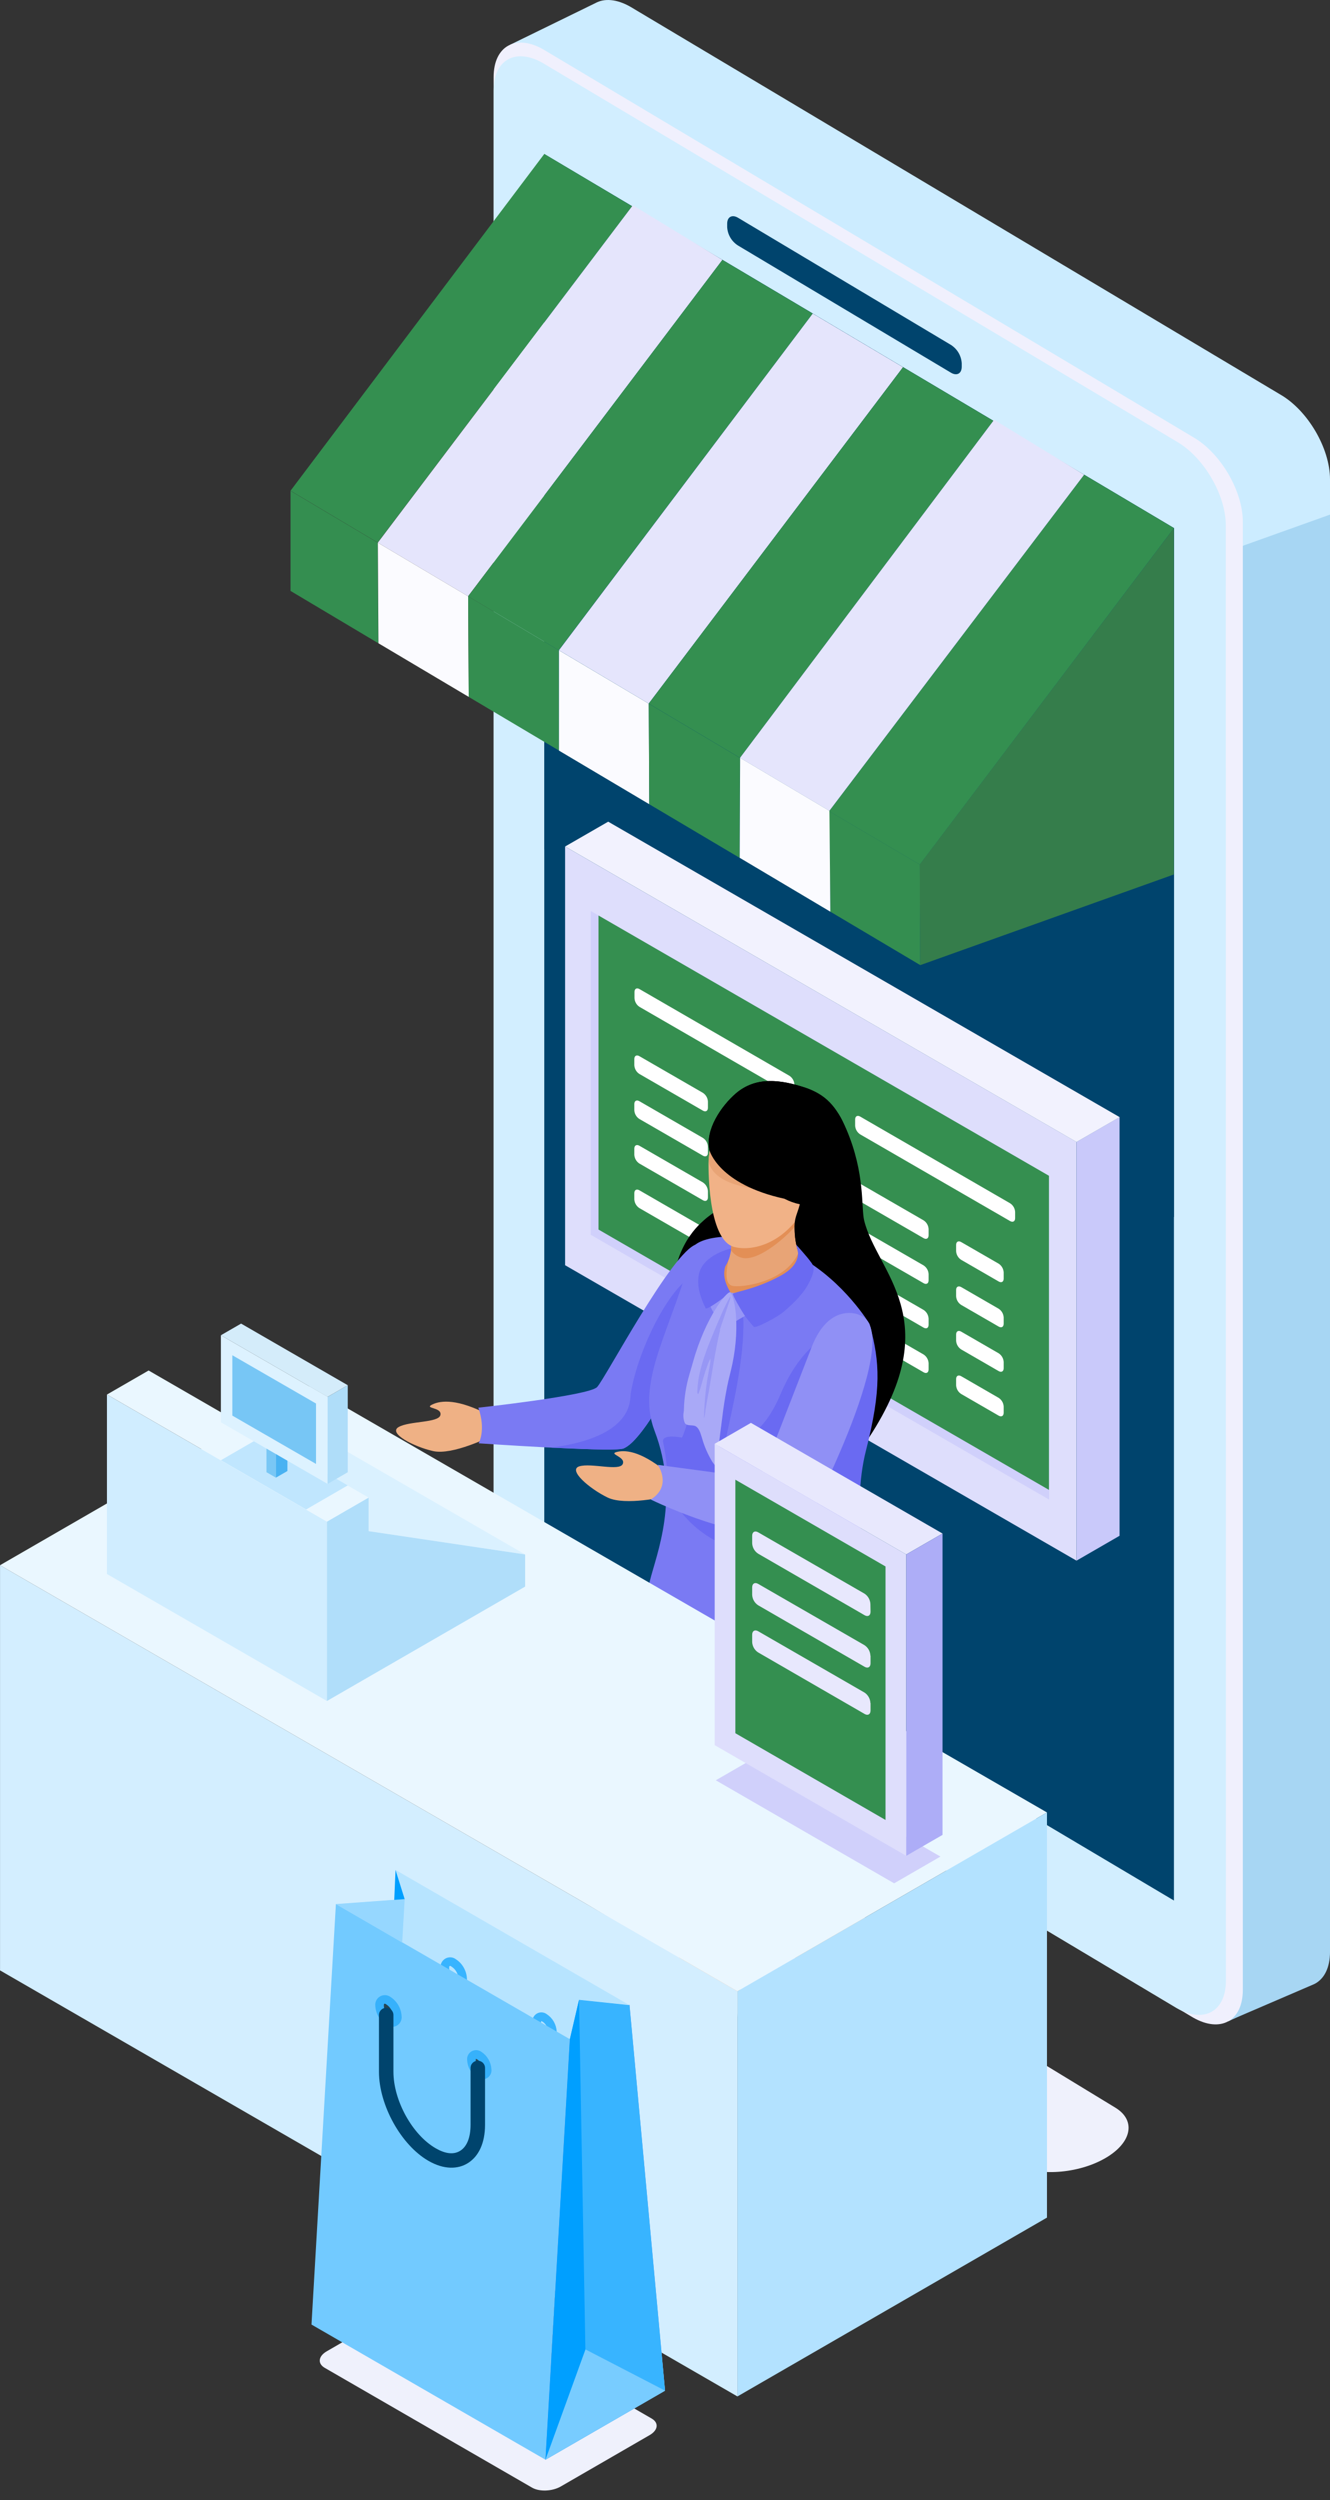 <svg width="107" height="201" viewBox="0 0 107 201" fill="none" xmlns="http://www.w3.org/2000/svg">
<rect x="0" y="0" width="107" height="201" fill="#333333" stroke="none"/>
<path d="M48.913 144.609L89.731 169.447C91.47 170.507 91.032 172.367 88.752 173.601C86.471 174.836 83.203 174.973 81.458 173.913L40.641 149.075H40.621C38.904 148.011 39.347 146.16 41.62 144.934C43.892 143.708 47.171 143.557 48.913 144.609Z" fill="#EFF1FC"/>
<path d="M47.889 0.256C48.613 -0.151 49.62 -0.087 50.731 0.553L102.994 31.714C105.205 32.982 107 36.037 107 38.531V156.553C107 157.793 106.557 158.663 105.836 159.078C105.774 159.112 105.707 159.145 105.642 159.173L98.825 162.503L98.506 159.249L47.867 129.011C45.654 127.743 43.861 124.685 43.861 122.191V5.88L41.056 3.591L47.887 0.256H47.889Z" fill="#CCECFF"/>
<path d="M107 156.929C107 158.172 106.557 159.042 105.839 159.454C105.776 159.49 105.712 159.522 105.645 159.549L99.229 162.307L98.823 162.453L98.542 44.397L107 41.373V156.929Z" fill="#A7D6F3"/>
<path d="M99.987 41.959C99.987 39.462 98.194 36.407 95.981 35.139L43.718 3.978C41.507 2.707 39.712 3.697 39.712 6.2V124.219C39.712 126.713 41.507 129.768 43.718 131.036L95.981 162.2C98.194 163.468 99.987 162.481 99.987 159.978V41.959Z" fill="#F0F0FD"/>
<path d="M98.618 42.248C98.618 39.776 96.839 36.747 94.648 35.49L43.684 5.075C41.493 3.815 39.712 4.794 39.712 7.274V124.256C39.712 126.727 41.493 129.757 43.684 131.014L94.657 161.44C96.848 162.699 98.626 161.72 98.626 159.241L98.618 42.248Z" fill="#D2EEFF"/>
<path d="M94.444 42.456L43.788 12.388V122.727L94.444 152.794V42.456Z" fill="#00446D"/>
<path d="M94.444 42.456L43.788 12.388V68.276L94.444 97.849V42.456Z" fill="#00446D"/>
<path d="M77.373 29.206C77.356 28.91 77.268 28.622 77.118 28.366C76.968 28.11 76.759 27.893 76.509 27.733L59.369 17.503C58.889 17.222 58.502 17.444 58.502 17.982V18.263C58.52 18.559 58.607 18.848 58.758 19.104C58.909 19.36 59.118 19.576 59.369 19.736L76.509 29.966C76.986 30.247 77.373 30.025 77.373 29.487V29.206Z" fill="#00446D"/>
<path d="M86.605 91.807L45.463 68.054V101.718L86.605 125.47V91.807Z" fill="#DEDEFC"/>
<path d="M84.389 94.528L47.528 73.238V99.272L84.403 120.561L84.389 94.528Z" fill="#D0D0FB"/>
<path d="M84.389 94.528L48.15 73.603V98.851L84.389 119.781V94.528Z" fill="#358F50"/>
<path d="M63.91 87.183C63.903 87.044 63.863 86.909 63.793 86.788C63.724 86.667 63.626 86.564 63.509 86.488L51.447 79.517C51.225 79.388 51.045 79.491 51.045 79.749V80.249C51.053 80.389 51.093 80.525 51.163 80.646C51.232 80.767 51.33 80.871 51.447 80.947L63.509 87.916C63.731 88.045 63.91 87.941 63.91 87.686V87.183Z" fill="white"/>
<path d="M81.668 97.434C81.66 97.295 81.62 97.159 81.55 97.038C81.479 96.917 81.382 96.814 81.264 96.739L69.201 89.767C68.977 89.638 68.797 89.742 68.797 90V90.499C68.805 90.64 68.845 90.776 68.915 90.897C68.986 91.019 69.084 91.122 69.201 91.198L81.264 98.169C81.489 98.296 81.668 98.192 81.668 97.936V97.434Z" fill="white"/>
<path d="M56.953 95.762C56.946 95.623 56.906 95.487 56.836 95.365C56.767 95.244 56.669 95.141 56.552 95.064L51.435 92.11C51.214 91.984 51.031 92.087 51.031 92.343V92.845C51.04 92.984 51.081 93.12 51.151 93.241C51.221 93.362 51.318 93.464 51.435 93.541L56.552 96.495C56.774 96.624 56.953 96.52 56.953 96.262V95.762Z" fill="white"/>
<path d="M74.708 106.013C74.701 105.873 74.66 105.737 74.591 105.615C74.521 105.494 74.424 105.391 74.307 105.314L69.19 102.36C68.968 102.234 68.789 102.338 68.789 102.593V103.089C68.796 103.229 68.836 103.364 68.906 103.485C68.976 103.606 69.073 103.709 69.19 103.785L74.307 106.736C74.528 106.865 74.708 106.762 74.708 106.506V106.013Z" fill="white"/>
<path d="M62.993 99.246C62.985 99.107 62.945 98.971 62.874 98.85C62.804 98.73 62.706 98.627 62.589 98.551L59.568 96.806C59.346 96.677 59.167 96.781 59.167 97.039V97.541C59.175 97.68 59.215 97.816 59.285 97.936C59.354 98.057 59.451 98.16 59.568 98.237L62.589 99.981C62.811 100.108 62.993 100.004 62.993 99.749V99.246Z" fill="white"/>
<path d="M80.748 109.497C80.74 109.358 80.7 109.222 80.63 109.101C80.56 108.98 80.463 108.878 80.347 108.801L77.326 107.056C77.101 106.927 76.921 107.031 76.921 107.289V107.791C76.929 107.931 76.97 108.067 77.04 108.187C77.11 108.308 77.208 108.411 77.326 108.487L80.347 110.232C80.568 110.358 80.748 110.254 80.748 109.999V109.497Z" fill="white"/>
<path d="M80.748 113.079C80.74 112.94 80.7 112.804 80.631 112.683C80.561 112.563 80.464 112.46 80.347 112.384L77.326 110.639C77.101 110.51 76.921 110.613 76.921 110.872V111.371C76.929 111.511 76.969 111.647 77.039 111.769C77.11 111.89 77.208 111.993 77.326 112.069L80.347 113.814C80.568 113.941 80.748 113.837 80.748 113.581V113.079Z" fill="white"/>
<path d="M56.953 88.558C56.946 88.419 56.905 88.283 56.836 88.163C56.766 88.042 56.669 87.939 56.552 87.862L51.435 84.909C51.214 84.779 51.031 84.883 51.031 85.141V85.641C51.039 85.781 51.08 85.917 51.15 86.038C51.22 86.159 51.318 86.263 51.435 86.339L56.552 89.293C56.774 89.419 56.953 89.316 56.953 89.06V88.558Z" fill="white"/>
<path d="M74.708 98.809C74.7 98.67 74.66 98.534 74.59 98.413C74.52 98.293 74.423 98.19 74.307 98.113L69.19 95.159C68.968 95.03 68.789 95.134 68.789 95.392V95.891C68.796 96.031 68.836 96.167 68.906 96.288C68.976 96.41 69.073 96.513 69.19 96.59L74.307 99.544C74.528 99.673 74.708 99.566 74.708 99.311V98.809Z" fill="white"/>
<path d="M62.993 92.045C62.985 91.905 62.945 91.769 62.874 91.648C62.804 91.526 62.706 91.423 62.589 91.347L59.568 89.605C59.346 89.475 59.167 89.579 59.167 89.835V90.337C59.174 90.476 59.214 90.612 59.284 90.733C59.354 90.854 59.451 90.956 59.568 91.032L62.589 92.777C62.811 92.906 62.993 92.803 62.993 92.544V92.045Z" fill="white"/>
<path d="M80.748 102.296C80.74 102.156 80.7 102.02 80.631 101.899C80.561 101.777 80.464 101.674 80.347 101.597L77.326 99.855C77.101 99.726 76.921 99.83 76.921 100.085V100.587C76.928 100.727 76.969 100.863 77.039 100.984C77.109 101.105 77.208 101.208 77.326 101.283L80.347 103.028C80.568 103.157 80.748 103.053 80.748 102.798V102.296Z" fill="white"/>
<path d="M56.953 99.342C56.946 99.203 56.905 99.067 56.836 98.946C56.766 98.826 56.669 98.723 56.552 98.646L51.435 95.692C51.214 95.563 51.031 95.667 51.031 95.925V96.427C51.04 96.567 51.081 96.702 51.151 96.823C51.221 96.944 51.318 97.046 51.435 97.123L56.552 100.077C56.774 100.206 56.953 100.099 56.953 99.844V99.342Z" fill="white"/>
<path d="M74.708 109.592C74.7 109.453 74.66 109.318 74.59 109.197C74.52 109.076 74.423 108.973 74.307 108.897L69.19 105.943C68.968 105.816 68.789 105.92 68.789 106.175V106.678C68.797 106.817 68.837 106.952 68.907 107.073C68.976 107.194 69.073 107.297 69.19 107.373L74.307 110.327C74.528 110.456 74.708 110.353 74.708 110.094V109.592Z" fill="white"/>
<path d="M62.993 102.829C62.986 102.689 62.945 102.553 62.875 102.432C62.805 102.311 62.707 102.209 62.589 102.133L59.568 100.388C59.346 100.259 59.167 100.363 59.167 100.618V101.126C59.174 101.265 59.214 101.401 59.283 101.522C59.353 101.643 59.451 101.746 59.568 101.822L62.589 103.566C62.811 103.695 62.993 103.592 62.993 103.334V102.834V102.829Z" fill="white"/>
<path d="M56.953 92.18C56.946 92.04 56.906 91.905 56.836 91.784C56.766 91.663 56.669 91.56 56.552 91.484L51.435 88.53C51.214 88.401 51.031 88.505 51.031 88.76V89.262C51.039 89.402 51.079 89.538 51.15 89.659C51.22 89.78 51.318 89.882 51.435 89.958L56.552 92.912C56.774 93.041 56.953 92.937 56.953 92.682V92.18Z" fill="white"/>
<path d="M74.708 102.43C74.701 102.291 74.66 102.155 74.591 102.035C74.521 101.914 74.424 101.811 74.307 101.735L69.19 98.781C68.968 98.652 68.789 98.755 68.789 99.014V99.513C68.796 99.653 68.836 99.789 68.906 99.91C68.976 100.031 69.073 100.135 69.19 100.211L74.307 103.165C74.528 103.292 74.708 103.188 74.708 102.933V102.43Z" fill="white"/>
<path d="M62.993 95.664C62.985 95.525 62.944 95.389 62.874 95.268C62.804 95.147 62.706 95.045 62.589 94.968L59.568 93.223C59.346 93.097 59.167 93.201 59.167 93.456V93.958C59.175 94.098 59.215 94.233 59.285 94.354C59.354 94.475 59.451 94.578 59.568 94.654L62.589 96.399C62.811 96.528 62.993 96.421 62.993 96.166V95.664Z" fill="white"/>
<path d="M80.748 105.918C80.74 105.778 80.7 105.642 80.631 105.52C80.561 105.399 80.464 105.296 80.347 105.219L77.326 103.474C77.101 103.348 76.921 103.452 76.921 103.707V104.212C76.929 104.352 76.969 104.488 77.039 104.609C77.11 104.73 77.208 104.832 77.326 104.908L80.347 106.653C80.568 106.782 80.748 106.678 80.748 106.42V105.918Z" fill="white"/>
<path d="M86.606 91.807L90.07 89.806V123.47L86.606 125.47V91.807Z" fill="#C9C9FA"/>
<path d="M45.466 68.054L48.93 66.059L90.073 89.812L86.606 91.812L45.466 68.054Z" fill="#F2F2FE"/>
<path d="M39.409 115.512C39.409 115.512 36.404 117.01 34.85 116.662C33.296 116.314 31.203 115.228 32.067 114.729C32.931 114.23 35.302 114.404 35.434 113.758C35.566 113.113 34.07 113.259 34.775 112.917C35.479 112.574 36.834 112.443 39.372 113.775C39.581 114.014 39.699 114.319 39.706 114.637C39.712 114.954 39.607 115.264 39.409 115.512Z" fill="#EFB185"/>
<path d="M59.214 87.896C60.85 86.51 62.833 86.81 64.755 87.433C66.416 87.972 67.302 88.942 68.09 90.785C69.619 94.359 69.269 97.083 69.524 98.124C70.545 102.299 76.172 106.016 69.931 115.545C69.476 116.238 54.291 110.027 54.05 105.598C53.769 100.579 56.047 98.624 56.648 98.085C58.213 96.682 61.487 95.58 59.571 93.596C59.472 93.495 57.888 90.412 58.362 91.683C58.423 91.852 58.841 93.344 58.681 93.291C58.117 93.093 57.58 92.824 57.082 92.491C56.692 90.836 58.059 88.881 59.214 87.896Z" fill="black"/>
<path d="M56.025 100.037C56.424 100.198 56.768 100.471 57.017 100.822C57.266 101.173 57.408 101.588 57.428 102.018C57.428 102.018 57.063 105.665 54.17 110.972C54.17 110.972 51.455 116.213 50.05 116.474C48.644 116.735 38.508 116.036 38.508 116.036C38.508 116.036 39.12 114.992 38.483 113.172C38.483 113.172 47.379 112.201 48.035 111.517C48.692 110.832 54.092 100.576 56.033 100.037H56.025Z" fill="#7A7AF3"/>
<path d="M51.045 115.767C50.794 116.047 50.496 116.282 50.164 116.46C49.455 116.648 46.475 116.46 44.343 116.381C51.076 115.509 50.667 112.496 50.742 112.027C51.36 108.294 54.109 102.961 56.05 102.442C54.954 104.613 54.022 106.864 53.262 109.174C52.58 111.419 52.771 113.43 52.367 114.039C51.976 114.654 51.533 115.235 51.043 115.775L51.045 115.767Z" fill="#6A6AF2"/>
<path d="M54.622 120.202C54.622 120.202 51.43 135.85 53.183 144.527C53.183 144.527 53.988 151.369 54.367 153.249C54.745 155.128 54.692 165.365 54.692 165.365C54.692 165.365 57.402 166.711 58.852 165.365C58.852 165.365 60.881 154.705 58.852 148C58.852 148 61.254 135.174 61.307 131C61.347 128.399 61.541 125.804 61.888 123.226L54.622 120.202Z" fill="#EFB185"/>
<path d="M54.695 163.522C54.695 163.522 54.474 165.485 53.186 166.624C52.19 167.499 49.794 169.676 50.061 170.731C50.327 171.786 53.082 171.915 54.83 170.19C56.578 168.465 57.052 168.201 57.789 168.052C58.527 167.903 59.706 166.369 58.959 164.742C58.589 164.949 58.172 165.057 57.747 165.056C57.167 165.008 56.249 165.076 56.033 164.066C55.921 163.552 55.192 163.488 54.692 163.522H54.695Z" fill="#EFB185"/>
<path d="M67.636 125.344C67.636 125.344 70.722 129.76 69.232 138.776L68.567 149.546C68.567 149.546 70.612 152.993 69.128 163.46L67.726 169.752C67.726 169.752 65.981 171.031 64.054 168.425C64.054 168.425 64.197 152.94 63.467 150.556C62.937 148.813 60.513 141.539 59.557 134.506C59.209 131.942 55.242 127.703 55.45 125.482L67.636 125.344Z" fill="#EFB185"/>
<path d="M55.82 126.183C55.383 126.103 54.933 126.151 54.523 126.32C54.112 126.489 53.759 126.773 53.506 127.137C52.787 132.414 52.187 139.595 53.183 144.53C53.183 144.53 53.41 146.446 53.679 148.527C55.409 149.792 57.387 150.673 59.484 151.114C59.359 150.061 59.145 149.02 58.844 148.003C58.844 148.003 59.686 143.554 60.367 139.043C60.05 137.561 59.775 136.033 59.571 134.512C59.254 132.192 55.971 128.492 55.517 126.163L55.82 126.189H55.862L56.103 126.231L56.227 126.262L56.788 126.436C56.605 126.363 56.418 126.305 56.227 126.262L56.173 126.245H56.103L55.971 126.214H55.862H55.82V126.183Z" fill="#EA985E"/>
<path d="M61.436 127.687C61.363 128.699 61.313 129.824 61.296 130.997C61.273 132.711 60.855 135.889 60.367 139.037C61.21 142.926 62.248 146.77 63.476 150.555C63.558 150.853 63.614 151.157 63.644 151.464C65.442 151.368 67.213 150.985 68.89 150.328C68.808 150.058 68.701 149.796 68.57 149.546L69.232 138.776C69.594 136.677 69.71 134.542 69.577 132.416C68.884 129.218 67.636 127.616 67.636 127.616L61.436 127.687Z" fill="#EA985E"/>
<path d="M64.079 167.281C64.079 167.281 64.169 169.245 63.349 170.28C62.53 171.315 59.633 174.993 59.919 176.042C60.205 177.091 62.968 177.144 64.688 175.377C66.407 173.61 66.121 172.984 66.806 172.252C67.322 171.691 68.514 171.046 67.962 168.815C67.962 168.815 66.924 169.377 66.326 168.984C66.127 168.852 66.166 167.794 65.944 167.66C65.38 167.342 64.731 167.209 64.087 167.281H64.079Z" fill="#EFB185"/>
<path d="M54.695 163.522C54.695 163.522 54.474 165.485 53.186 166.624C52.689 167.062 49.654 170.027 49.185 170.493C48.414 171.259 53.248 172.504 55.453 169.999C56.482 168.829 56.561 168.63 57.012 168.316C57.548 167.957 57.784 169.438 58.359 169.323C58.774 169.236 58.763 167.432 59.035 166.703C59.155 166.387 59.21 166.051 59.197 165.714C59.185 165.376 59.105 165.045 58.962 164.739C58.592 164.946 58.174 165.054 57.75 165.053C57.169 165.006 56.252 165.073 56.036 164.063C55.924 163.55 55.194 163.485 54.695 163.519V163.522Z" fill="url(#paint0_linear_41_1080)"/>
<path d="M64.079 167.281C64.079 167.281 64.169 169.245 63.349 170.28C62.53 171.315 59.633 174.993 59.919 176.042C60.205 177.091 62.968 177.144 64.688 175.377C66.407 173.61 66.121 172.984 66.806 172.252C66.982 172.061 66.907 173.094 67.785 172.597C68.102 172.423 68.105 170.97 68.105 170.291C68.132 169.795 68.084 169.297 67.962 168.815C67.962 168.815 66.924 169.377 66.326 168.984C66.127 168.852 66.166 167.794 65.944 167.66C65.38 167.342 64.731 167.209 64.087 167.281H64.079Z" fill="url(#paint1_linear_41_1080)"/>
<path d="M69.689 147.736C59.834 152.023 52.515 145.688 52.482 145.029C52.078 137.323 52.173 131.999 52.482 128.324C53.113 120.831 58.454 125.067 58.454 125.067C58.454 125.067 58.412 125.201 58.342 125.448L67.647 125.344C67.647 125.344 71.176 129.867 69.689 138.883C69.493 141.831 69.493 144.788 69.689 147.736Z" fill="#9100E6"/>
<path d="M69.689 147.736C68.151 148.415 66.523 148.87 64.856 149.088C64.401 138.089 64.014 125.386 64.014 125.386L67.661 125.344C67.661 125.344 71.19 129.866 69.704 138.883C69.502 141.83 69.498 144.788 69.689 147.736Z" fill="#7D00C6"/>
<path d="M69.948 106.428C69.948 106.428 67.939 103.062 64.401 101.076C59.604 98.4 55.955 99.614 55.781 100.29C54.097 106.824 51.107 110.967 52.656 115.021C54.729 120.446 52.818 124.912 52.271 127.14C51.634 129.726 58.395 132.355 63.905 132.852C65.176 132.967 65.392 132.776 66.561 132.664C67.325 132.588 68.78 128.021 68.113 125.345C67.445 122.668 65.439 118.236 66.693 113.31C67.947 108.384 70.783 108.936 69.948 106.428Z" fill="#7A7AF3"/>
<path d="M70.015 106.655C70.764 109.503 70.929 111.66 69.675 116.586C68.421 121.512 69.827 126.789 70.099 129.53C70.354 132.116 66.452 132.93 64.362 132.857C64.18 131.21 64 128.52 63.972 125.504C63.972 124.662 58.297 126.166 54.619 121.344C53.239 119.534 54.016 119.122 53.346 115.921C53.281 115.61 53.601 115.36 54.855 115.573C55.035 115.604 57.394 107.303 57.439 107.082C58.233 103.266 59.719 104.706 59.776 105.474C60.09 109.881 58.07 116.134 58.412 116.112C59.888 115.98 61.52 115.094 62.797 112.083C65.54 105.614 70.015 106.655 70.015 106.655Z" fill="#6A6AF2"/>
<path d="M56.754 103.348C56.813 103.57 56.802 103.861 56.855 104.097C56.995 104.77 57.282 105.403 57.697 105.951C57.854 106.153 58.07 106.512 58.356 106.54C58.735 106.568 59.197 106.209 59.5 106.041C60.502 105.48 61.464 104.919 62.185 104.018C62.444 103.739 62.635 103.404 62.746 103.039C62.763 102.969 62.83 102.798 62.791 102.728C62.752 102.658 62.527 102.762 62.488 102.773C62.155 102.867 61.834 102.997 61.529 103.16C61.057 103.387 60.567 103.575 60.064 103.721C59.618 103.859 59.052 104.122 58.628 103.766C58.514 103.657 58.415 103.534 58.334 103.398C58.35 103.376 58.286 103.365 58.266 103.345L58.134 103.208C57.944 102.948 57.7 102.733 57.419 102.576C57.197 102.495 57.023 102.672 56.939 102.857C56.785 103.239 56.75 103.658 56.838 104.061" fill="#9696F6"/>
<path d="M57.627 97.521C57.627 97.521 59.871 99.387 58.266 101.951C58.123 102.178 57.366 103.412 58.827 103.914C59.453 104.128 64.864 102.815 64.247 100.694C64.107 100.303 64.013 99.897 63.967 99.485C63.905 98.469 64.157 97.078 64.962 94.895L57.627 97.521Z" fill="#E8A476"/>
<path d="M58.895 103.37C58.412 103.23 58.334 102.546 58.614 101.25C58.52 101.494 58.403 101.729 58.263 101.951C58.12 102.178 57.363 103.412 58.825 103.915C59.45 104.128 64.862 102.815 64.244 100.694C63.237 103.115 59.529 103.555 58.895 103.37Z" fill="#E38F56"/>
<path d="M65.167 101.364C65.007 101.143 64.16 100.169 64.045 100.065C64.116 100.287 64.17 100.514 64.205 100.744C64.201 100.916 64.17 101.085 64.113 101.246C63.888 101.88 63.307 102.284 62.743 102.596C61.845 103.075 60.895 103.451 59.913 103.718C59.672 103.785 58.973 103.954 58.959 104.018C58.934 104.136 59.602 105.295 59.857 105.682C60.094 106.034 60.36 106.365 60.654 106.672C60.842 106.79 62.522 105.9 63.027 105.474C63.855 104.776 64.693 103.97 65.162 102.977C65.322 102.638 65.515 102.209 65.442 101.822C65.378 101.655 65.283 101.502 65.162 101.37L65.167 101.364Z" fill="#6A6AF2"/>
<path d="M58.698 100.989C58.757 100.787 58.798 100.58 58.819 100.371C58.805 100.371 56.558 100.865 56.227 102.444C56.033 103.37 56.359 104.366 56.771 105.174C56.872 105.376 58.782 103.951 58.735 103.85C58.199 102.944 58.202 102.315 58.345 101.824C58.51 101.564 58.634 101.281 58.712 100.983L58.698 100.989Z" fill="#6A6AF2"/>
<path d="M58.726 99.291L64.006 95.299C64.006 95.299 64.258 95.501 64.637 95.835C64.344 96.693 64.138 97.578 64.023 98.478C64 98.699 61.464 101.261 59.893 101.154C59.675 101.133 59.465 101.064 59.276 100.952C59.088 100.84 58.927 100.688 58.805 100.506C58.861 100.1 58.835 99.687 58.726 99.291Z" fill="#E38F56"/>
<path d="M58.953 89.454C58.953 89.454 57.315 89.782 57.012 93.182C56.976 93.558 56.892 99.676 59.06 100.248C60.631 100.661 63.577 99.9 65.192 96.183C66.808 92.466 63.922 87.299 58.953 89.454Z" fill="#F1B287"/>
<path d="M58.954 89.453C58.954 89.453 57.315 89.781 57.012 93.181C56.976 93.557 57.251 94.73 59.416 95.302C60.987 95.714 64.519 96.511 64.878 95.131C65.908 91.215 63.922 87.299 58.954 89.453Z" fill="#E8A476"/>
<path d="M63.198 96.685C63.198 96.685 63.947 94.848 64.985 95.504C65.308 95.715 65.647 96.133 65.055 97.064C64.463 97.995 63.319 98.789 62.471 98.618L63.198 96.685Z" fill="#F1B287"/>
<path d="M59.214 87.896C60.85 86.51 62.833 86.81 64.755 87.433C66.416 87.972 68.037 89.734 68.085 91.361C68.138 92.918 67.804 94.791 66.705 96.25C66.208 96.912 64.2 100.896 64.045 99.97C63.714 98.006 64.093 97.855 64.345 96.817C63.914 96.728 63.498 96.579 63.108 96.374C57.795 95.215 57.082 92.488 57.082 92.488C56.693 90.836 58.059 88.881 59.214 87.896Z" fill="black"/>
<path d="M55.006 113.5C54.948 113.801 54.977 114.113 55.091 114.398C55.253 114.678 55.713 114.529 55.96 114.661C56.266 114.83 56.37 115.29 56.471 115.59C56.657 116.264 56.936 116.908 57.298 117.506C57.326 117.551 57.672 118.067 57.761 117.963C57.851 117.859 57.798 117.742 57.798 117.663C57.798 117.382 57.798 117.133 57.798 116.869C57.826 115.904 57.991 114.945 58.103 113.988C58.202 113.146 58.334 112.305 58.502 111.463C58.625 110.849 58.799 110.246 58.925 109.631C59.576 106.487 59.074 104.057 58.723 103.903C58.491 103.802 56.777 105.85 55.758 109.483C55.66 109.836 55.551 110.184 55.453 110.535C55.191 111.436 55.046 112.368 55.02 113.306C55.02 113.368 55.02 113.435 55.006 113.503V113.5Z" fill="#A9A9F7"/>
<path d="M57.952 106.787C58 106.638 58.474 105.224 58.651 104.711C58.692 104.6 58.727 104.487 58.754 104.372C58.754 104.372 58.782 104.259 58.754 104.257C58.726 104.254 58.676 104.36 58.665 104.38C58.575 104.529 58.499 104.683 58.423 104.837C58.348 104.992 58.286 105.118 58.221 105.247C58.109 105.497 58 105.746 57.893 105.999L57.674 106.501C57.113 107.85 56.524 109.191 56.238 110.636C56.171 110.991 56.128 111.35 56.109 111.71C56.109 111.795 56.072 111.991 56.134 112.053C56.196 112.114 56.232 111.938 56.238 111.924C56.317 111.723 56.383 111.518 56.434 111.309C56.569 110.818 56.715 110.33 56.886 109.85C56.942 109.696 56.995 109.539 57.066 109.39C57.066 109.39 57.144 109.233 57.153 109.247C57.161 109.261 57.153 109.435 57.153 109.477C57.122 109.699 57.08 109.915 57.038 110.134C56.883 110.931 56.774 111.737 56.709 112.546C56.684 112.877 56.67 113.208 56.65 113.539C56.65 113.643 56.65 113.75 56.636 113.854C56.636 113.893 56.636 113.929 56.636 113.969C56.636 114.008 56.636 114.036 56.636 114.019C56.71 113.8 56.75 113.571 56.757 113.34C56.847 112.827 56.934 112.311 57.038 111.795C57.318 110.176 57.551 108.535 57.932 106.933C57.907 106.919 57.949 106.804 57.952 106.787Z" fill="#9797F5"/>
<path d="M53.578 120.314C53.578 120.314 50.316 121.086 48.88 120.393C47.443 119.7 45.651 118.174 46.61 117.885C47.569 117.596 49.836 118.3 50.1 117.7C50.364 117.099 48.882 116.906 49.648 116.724C50.414 116.541 51.761 116.724 53.932 118.606C54.085 118.886 54.134 119.212 54.069 119.525C54.005 119.838 53.831 120.118 53.578 120.314Z" fill="#EFB185"/>
<path d="M69.058 105.682C69.058 105.682 66.696 104.686 65.293 108.313C63.891 111.94 61.523 118.005 61.523 118.005L60.931 118.847L52.916 117.767C52.916 117.767 54.114 119.45 52.355 120.555C52.355 120.555 62.05 125.324 64.926 122.339C64.926 122.339 73.106 106.835 69.067 105.696L69.058 105.682Z" fill="#9090F5"/>
<path d="M59.327 160.088L0.003 125.838V158.41L59.327 192.663V160.088Z" fill="#D3EEFF"/>
<path d="M0 125.838L24.903 111.461L84.229 145.713L59.327 160.088L0.003 125.838H0Z" fill="#EAF7FF"/>
<path d="M57.587 143.127L61.313 140.976L75.659 149.26L71.934 151.411L57.587 143.127Z" fill="#D0D0FB"/>
<path d="M59.327 160.088L84.23 145.713V178.286L59.327 192.663V160.088Z" fill="#B3E2FF"/>
<path d="M72.91 124.971L57.498 116.073V140.302L72.91 149.201V124.971Z" fill="#DEDEFC"/>
<path d="M71.241 125.936L59.161 118.962V139.343L71.241 146.317V125.936Z" fill="#348F50"/>
<path d="M70.026 128.963C70.019 128.795 69.972 128.631 69.889 128.484C69.807 128.338 69.69 128.214 69.549 128.121L60.993 123.19C60.729 123.035 60.513 123.162 60.513 123.47V124.068C60.52 124.236 60.567 124.4 60.651 124.547C60.734 124.693 60.852 124.818 60.993 124.909L69.56 129.858C69.824 130.009 70.037 129.886 70.037 129.577L70.026 128.963Z" fill="#E8E8FD"/>
<path d="M70.026 133.107C70.019 132.939 69.972 132.775 69.889 132.628C69.806 132.482 69.69 132.358 69.549 132.265L60.993 127.336C60.729 127.185 60.513 127.308 60.513 127.617V128.214C60.52 128.383 60.567 128.547 60.651 128.693C60.734 128.84 60.852 128.964 60.993 129.056L69.56 134.004C69.824 134.156 70.037 134.032 70.037 133.724V133.107H70.026Z" fill="#E8E8FD"/>
<path d="M70.026 136.916C70.019 136.748 69.972 136.584 69.889 136.438C69.806 136.292 69.69 136.167 69.549 136.074L60.993 131.143C60.729 130.991 60.513 131.115 60.513 131.423V132.021C60.522 132.187 60.571 132.348 60.654 132.492C60.737 132.636 60.853 132.758 60.993 132.848L69.56 137.797C69.824 137.948 70.037 137.825 70.037 137.516V136.922L70.026 136.916Z" fill="#E8E8FD"/>
<path d="M57.495 116.076L60.412 114.392L75.825 123.288L72.907 124.971L57.495 116.076Z" fill="#E8E8FD"/>
<path d="M72.91 124.971L75.827 123.288V147.517L72.91 149.2V124.971Z" fill="#ADADF7"/>
<path d="M26.303 122.331L8.604 112.114V126.542L26.303 136.753V122.331Z" fill="#D0EDFF"/>
<path d="M11.956 112.88L24.549 114.752L42.245 124.971L29.652 123.097L11.956 112.88Z" fill="#DAF1FF"/>
<path d="M29.652 123.097L42.248 124.971V127.555L26.302 136.753V122.331L29.652 120.398V123.097Z" fill="#B0DEFA"/>
<path d="M8.607 112.114L11.956 110.182L29.652 120.399L26.303 122.331L8.607 112.114Z" fill="#EAF7FF"/>
<path d="M17.771 117.397L21.121 115.461L27.977 119.419L24.628 121.355L17.771 117.397Z" fill="#C0E6FE"/>
<path d="M21.438 112.687L22.201 113.124V118.8L21.438 118.359V112.687Z" fill="#79C7F5"/>
<path d="M22.198 113.124L23.124 112.591V118.263L22.198 118.796V113.124Z" fill="#49B2F2"/>
<path d="M22.698 111.96L23.458 112.401L22.201 113.125L21.438 112.687L22.698 111.96Z" fill="#FEEBFF"/>
<path d="M22.698 111.96L23.413 112.373L22.218 113.063L21.503 112.651L22.698 111.96Z" fill="#D9A2FF"/>
<path d="M26.356 112.302L17.771 107.348V114.345L26.356 119.299V112.302Z" fill="#DDF2FF"/>
<path d="M25.424 112.838L18.692 108.956V113.809L25.424 117.694V112.838Z" fill="#77C6F5"/>
<path d="M26.356 112.302L27.977 111.365V118.362L26.356 119.299V112.302Z" fill="#AFDDF9"/>
<path d="M17.771 107.348L19.396 106.411L27.977 111.365L26.353 112.302L17.771 107.348Z" fill="#D4ECFA"/>
<path d="M52.266 195.771C52.947 195.379 53.02 194.784 52.431 194.442L35.745 184.805C35.156 184.466 34.124 184.508 33.445 184.901L26.288 189.033C25.607 189.426 25.534 190.021 26.123 190.363L42.812 199.999C43.401 200.338 44.433 200.296 45.112 199.904L52.266 195.771Z" fill="#EFF1FC"/>
<path d="M31.801 150.323L50.613 161.187L46.577 160.769L45.827 163.965L27.007 153.1L32.558 152.685L31.801 150.323Z" fill="#B7E4FF"/>
<path d="M36.676 157.513C36.555 157.422 36.41 157.369 36.259 157.36C36.108 157.352 35.957 157.387 35.826 157.463C35.695 157.539 35.589 157.652 35.521 157.787C35.453 157.923 35.427 158.075 35.445 158.225C35.462 158.533 35.551 158.832 35.705 159.098C35.859 159.365 36.074 159.591 36.331 159.76C36.453 159.85 36.598 159.903 36.748 159.912C36.899 159.92 37.049 159.885 37.18 159.809C37.311 159.734 37.417 159.622 37.485 159.487C37.553 159.352 37.58 159.2 37.563 159.05C37.546 158.742 37.457 158.442 37.303 158.175C37.149 157.908 36.934 157.681 36.676 157.513ZM36.331 158.11C36.49 158.213 36.622 158.351 36.716 158.515C36.811 158.678 36.866 158.861 36.876 159.05C36.876 159.126 36.876 159.187 36.839 159.213C36.803 159.238 36.741 159.213 36.676 159.162C36.519 159.06 36.387 158.922 36.293 158.759C36.199 158.596 36.145 158.413 36.135 158.225C36.135 158.149 36.135 158.085 36.172 158.06C36.208 158.034 36.267 158.06 36.331 158.11Z" fill="#38B4FF"/>
<path d="M43.984 161.928C43.871 161.844 43.736 161.795 43.595 161.787C43.454 161.779 43.314 161.812 43.192 161.882C43.07 161.953 42.971 162.057 42.908 162.183C42.844 162.309 42.818 162.45 42.834 162.59C42.848 162.871 42.929 163.144 43.069 163.388C43.209 163.632 43.404 163.839 43.639 163.993C43.753 164.076 43.888 164.124 44.028 164.132C44.169 164.14 44.309 164.106 44.43 164.036C44.552 163.965 44.651 163.86 44.714 163.735C44.777 163.609 44.802 163.468 44.787 163.328C44.773 163.048 44.693 162.775 44.554 162.532C44.414 162.288 44.219 162.082 43.984 161.928ZM43.541 162.489C43.575 162.498 43.608 162.51 43.639 162.526C43.773 162.613 43.884 162.731 43.964 162.869C44.044 163.008 44.09 163.163 44.099 163.322C44.098 163.357 44.092 163.392 44.082 163.426C44.048 163.419 44.015 163.407 43.984 163.39C43.85 163.303 43.738 163.185 43.658 163.047C43.578 162.908 43.532 162.753 43.524 162.593C43.526 162.557 43.531 162.521 43.541 162.486V162.489Z" fill="#38B4FF"/>
<path d="M27.021 153.075L45.844 163.94L43.881 197.749L25.06 186.884L27.024 153.075H27.021Z" fill="#72CAFF"/>
<path d="M31.257 160.851C31.465 160.986 31.639 161.169 31.763 161.384C31.887 161.599 31.959 161.84 31.972 162.088C31.972 162.543 31.652 162.728 31.257 162.501C31.049 162.365 30.877 162.182 30.753 161.967C30.629 161.752 30.558 161.511 30.544 161.263C30.538 160.806 30.858 160.621 31.257 160.851Z" fill="#264654"/>
<path d="M31.422 160.551C31.301 160.461 31.156 160.409 31.005 160.401C30.854 160.393 30.705 160.428 30.574 160.504C30.444 160.58 30.338 160.692 30.27 160.827C30.203 160.962 30.176 161.114 30.193 161.263C30.211 161.571 30.3 161.87 30.454 162.136C30.608 162.403 30.822 162.63 31.08 162.798C31.201 162.889 31.346 162.942 31.497 162.951C31.648 162.96 31.798 162.924 31.929 162.849C32.059 162.773 32.165 162.661 32.233 162.526C32.3 162.39 32.327 162.238 32.309 162.088C32.292 161.78 32.203 161.481 32.049 161.214C31.895 160.947 31.68 160.72 31.422 160.551ZM31.08 161.148C31.238 161.251 31.37 161.39 31.464 161.553C31.558 161.717 31.612 161.9 31.621 162.088C31.621 162.164 31.621 162.228 31.585 162.251C31.548 162.273 31.489 162.251 31.422 162.203C31.265 162.1 31.134 161.961 31.04 161.798C30.946 161.634 30.891 161.451 30.881 161.263C30.881 161.188 30.881 161.123 30.917 161.098C30.954 161.073 31.013 161.098 31.08 161.148Z" fill="#36B1FB"/>
<path d="M38.551 165.258C38.734 165.379 38.887 165.541 38.997 165.731C39.107 165.922 39.17 166.136 39.182 166.355C39.182 166.756 38.901 166.916 38.551 166.72C38.367 166.6 38.215 166.438 38.105 166.248C37.995 166.058 37.932 165.845 37.919 165.626C37.928 165.222 38.208 165.059 38.551 165.258Z" fill="#264654"/>
<path d="M38.73 164.961C38.617 164.878 38.481 164.829 38.341 164.822C38.2 164.814 38.061 164.848 37.939 164.918C37.817 164.989 37.719 165.093 37.655 165.219C37.592 165.344 37.567 165.486 37.583 165.626C37.596 165.906 37.675 166.18 37.815 166.424C37.954 166.667 38.15 166.875 38.385 167.028C38.498 167.112 38.633 167.161 38.774 167.169C38.915 167.177 39.055 167.144 39.177 167.074C39.299 167.004 39.398 166.899 39.462 166.774C39.525 166.648 39.551 166.506 39.535 166.366C39.522 166.085 39.441 165.811 39.301 165.567C39.161 165.322 38.966 165.115 38.73 164.961ZM38.287 165.522C38.321 165.53 38.354 165.543 38.385 165.561C38.519 165.648 38.631 165.766 38.711 165.904C38.791 166.043 38.837 166.198 38.845 166.358C38.843 166.393 38.838 166.428 38.828 166.462C38.795 166.452 38.762 166.44 38.73 166.425C38.596 166.338 38.485 166.22 38.405 166.082C38.325 165.943 38.279 165.788 38.27 165.628C38.272 165.592 38.277 165.555 38.287 165.519V165.522Z" fill="#36B1FB"/>
<path d="M27.026 153.078L32.558 152.674L32.356 156.175L27.026 153.078Z" fill="#96D7FF"/>
<path d="M45.844 163.945L50.639 161.177L53.5 192.198L43.878 197.752L45.842 163.945H45.844Z" fill="#9EB0E9"/>
<path d="M45.844 163.945L50.639 161.177L53.5 192.198L43.878 197.752L45.842 163.945H45.844Z" fill="#9EB0E9"/>
<path d="M50.614 161.193L50.644 161.176L53.506 192.197L43.883 197.752L45.847 163.945L46.582 160.775L50.605 161.199L50.614 161.193Z" fill="#38B4FF"/>
<path d="M43.88 197.752L53.505 192.197L47.101 188.882L43.88 197.752Z" fill="#78CCFF"/>
<path d="M45.844 163.945L46.585 160.77L47.095 188.884L43.88 197.752L45.844 163.945Z" fill="#009FFF"/>
<path d="M31.717 152.744L31.821 150.339L32.558 152.682L31.717 152.744Z" fill="#009FFF"/>
<path d="M37.858 166.296V170.818C37.858 171.82 37.577 172.558 37.041 172.903C36.505 173.248 35.827 173.161 35.047 172.709C33.167 171.624 31.652 168.869 31.652 166.563V162.041C31.658 161.961 31.647 161.881 31.62 161.805C31.593 161.73 31.551 161.661 31.497 161.602C31.442 161.544 31.376 161.497 31.303 161.465C31.229 161.433 31.15 161.417 31.07 161.417C30.99 161.417 30.911 161.433 30.837 161.465C30.764 161.497 30.698 161.544 30.643 161.602C30.589 161.661 30.547 161.73 30.52 161.805C30.493 161.881 30.483 161.961 30.488 162.041V166.563C30.488 169.25 32.272 172.454 34.463 173.719C35.717 174.443 36.856 174.415 37.678 173.882C38.5 173.349 39.022 172.314 39.022 170.818V166.296C39.027 166.216 39.016 166.136 38.99 166.061C38.963 165.985 38.921 165.916 38.866 165.858C38.812 165.799 38.746 165.753 38.672 165.721C38.599 165.689 38.52 165.672 38.44 165.672C38.36 165.672 38.281 165.689 38.207 165.721C38.134 165.753 38.068 165.799 38.013 165.858C37.959 165.916 37.916 165.985 37.89 166.061C37.863 166.136 37.852 166.216 37.858 166.296Z" fill="#00446D"/>
<path d="M94.443 42.456V70.301L74.029 77.595L73.984 69.51L94.443 42.456Z" fill="#357D4B"/>
<path d="M50.855 16.585L43.788 12.377L23.374 39.451L30.387 43.62L50.855 16.585Z" fill="#348F50"/>
<path d="M58.12 20.894L50.913 16.501L30.395 43.629L37.658 47.94L58.12 20.894Z" fill="#E5E5FC"/>
<path d="M65.383 25.209L58.118 20.894L37.659 47.94L44.952 52.274L65.383 25.209Z" fill="#348F50"/>
<path d="M72.649 29.52L65.386 25.209L44.966 52.277L52.19 56.566L72.649 29.52Z" fill="#E5E5FC"/>
<path d="M79.915 33.832L72.652 29.52L52.19 56.566L59.534 60.926L79.915 33.832Z" fill="#348F50"/>
<path d="M94.443 42.456L87.22 38.166L66.702 65.218L73.996 69.507L94.443 42.456Z" fill="#348F50"/>
<path d="M87.22 38.166L79.976 33.748L59.534 60.926L66.721 65.19L87.22 38.166Z" fill="#E5E5FC"/>
<path d="M30.44 51.716L23.374 47.508V39.462L30.387 43.631L30.432 51.716H30.44Z" fill="#348E50"/>
<path d="M37.709 56.028L30.446 51.716L30.398 43.631L37.664 47.943L37.709 56.028Z" fill="#FBFBFF"/>
<path d="M44.969 60.34L37.709 56.028L37.664 47.943L44.958 52.277L44.969 60.34Z" fill="#348E50"/>
<path d="M52.235 64.657L44.969 60.345V52.283L52.196 56.572L52.235 64.657Z" fill="#FBFBFF"/>
<path d="M59.498 68.963L52.235 64.657L52.19 56.572L59.534 60.932L59.501 68.969L59.498 68.963Z" fill="#348E50"/>
<path d="M74.029 77.586L66.805 73.297L66.702 65.212L73.996 69.501L74.029 77.586Z" fill="#348E50"/>
<path d="M66.803 73.297L59.509 68.963L59.543 60.926L66.73 65.19L66.803 73.297Z" fill="#FBFBFF"/>
<defs>
<linearGradient id="paint0_linear_41_1080" x1="63.382" y1="159.785" x2="53.584" y2="176.684" gradientUnits="userSpaceOnUse">
<stop stop-color="#E57E35"/>
<stop offset="1" stop-color="#AE4800"/>
</linearGradient>
<linearGradient id="paint1_linear_41_1080" x1="72.433" y1="165.033" x2="62.635" y2="181.932" gradientUnits="userSpaceOnUse">
<stop stop-color="#E57E35"/>
<stop offset="1" stop-color="#AE4800"/>
</linearGradient>
</defs>
</svg>
